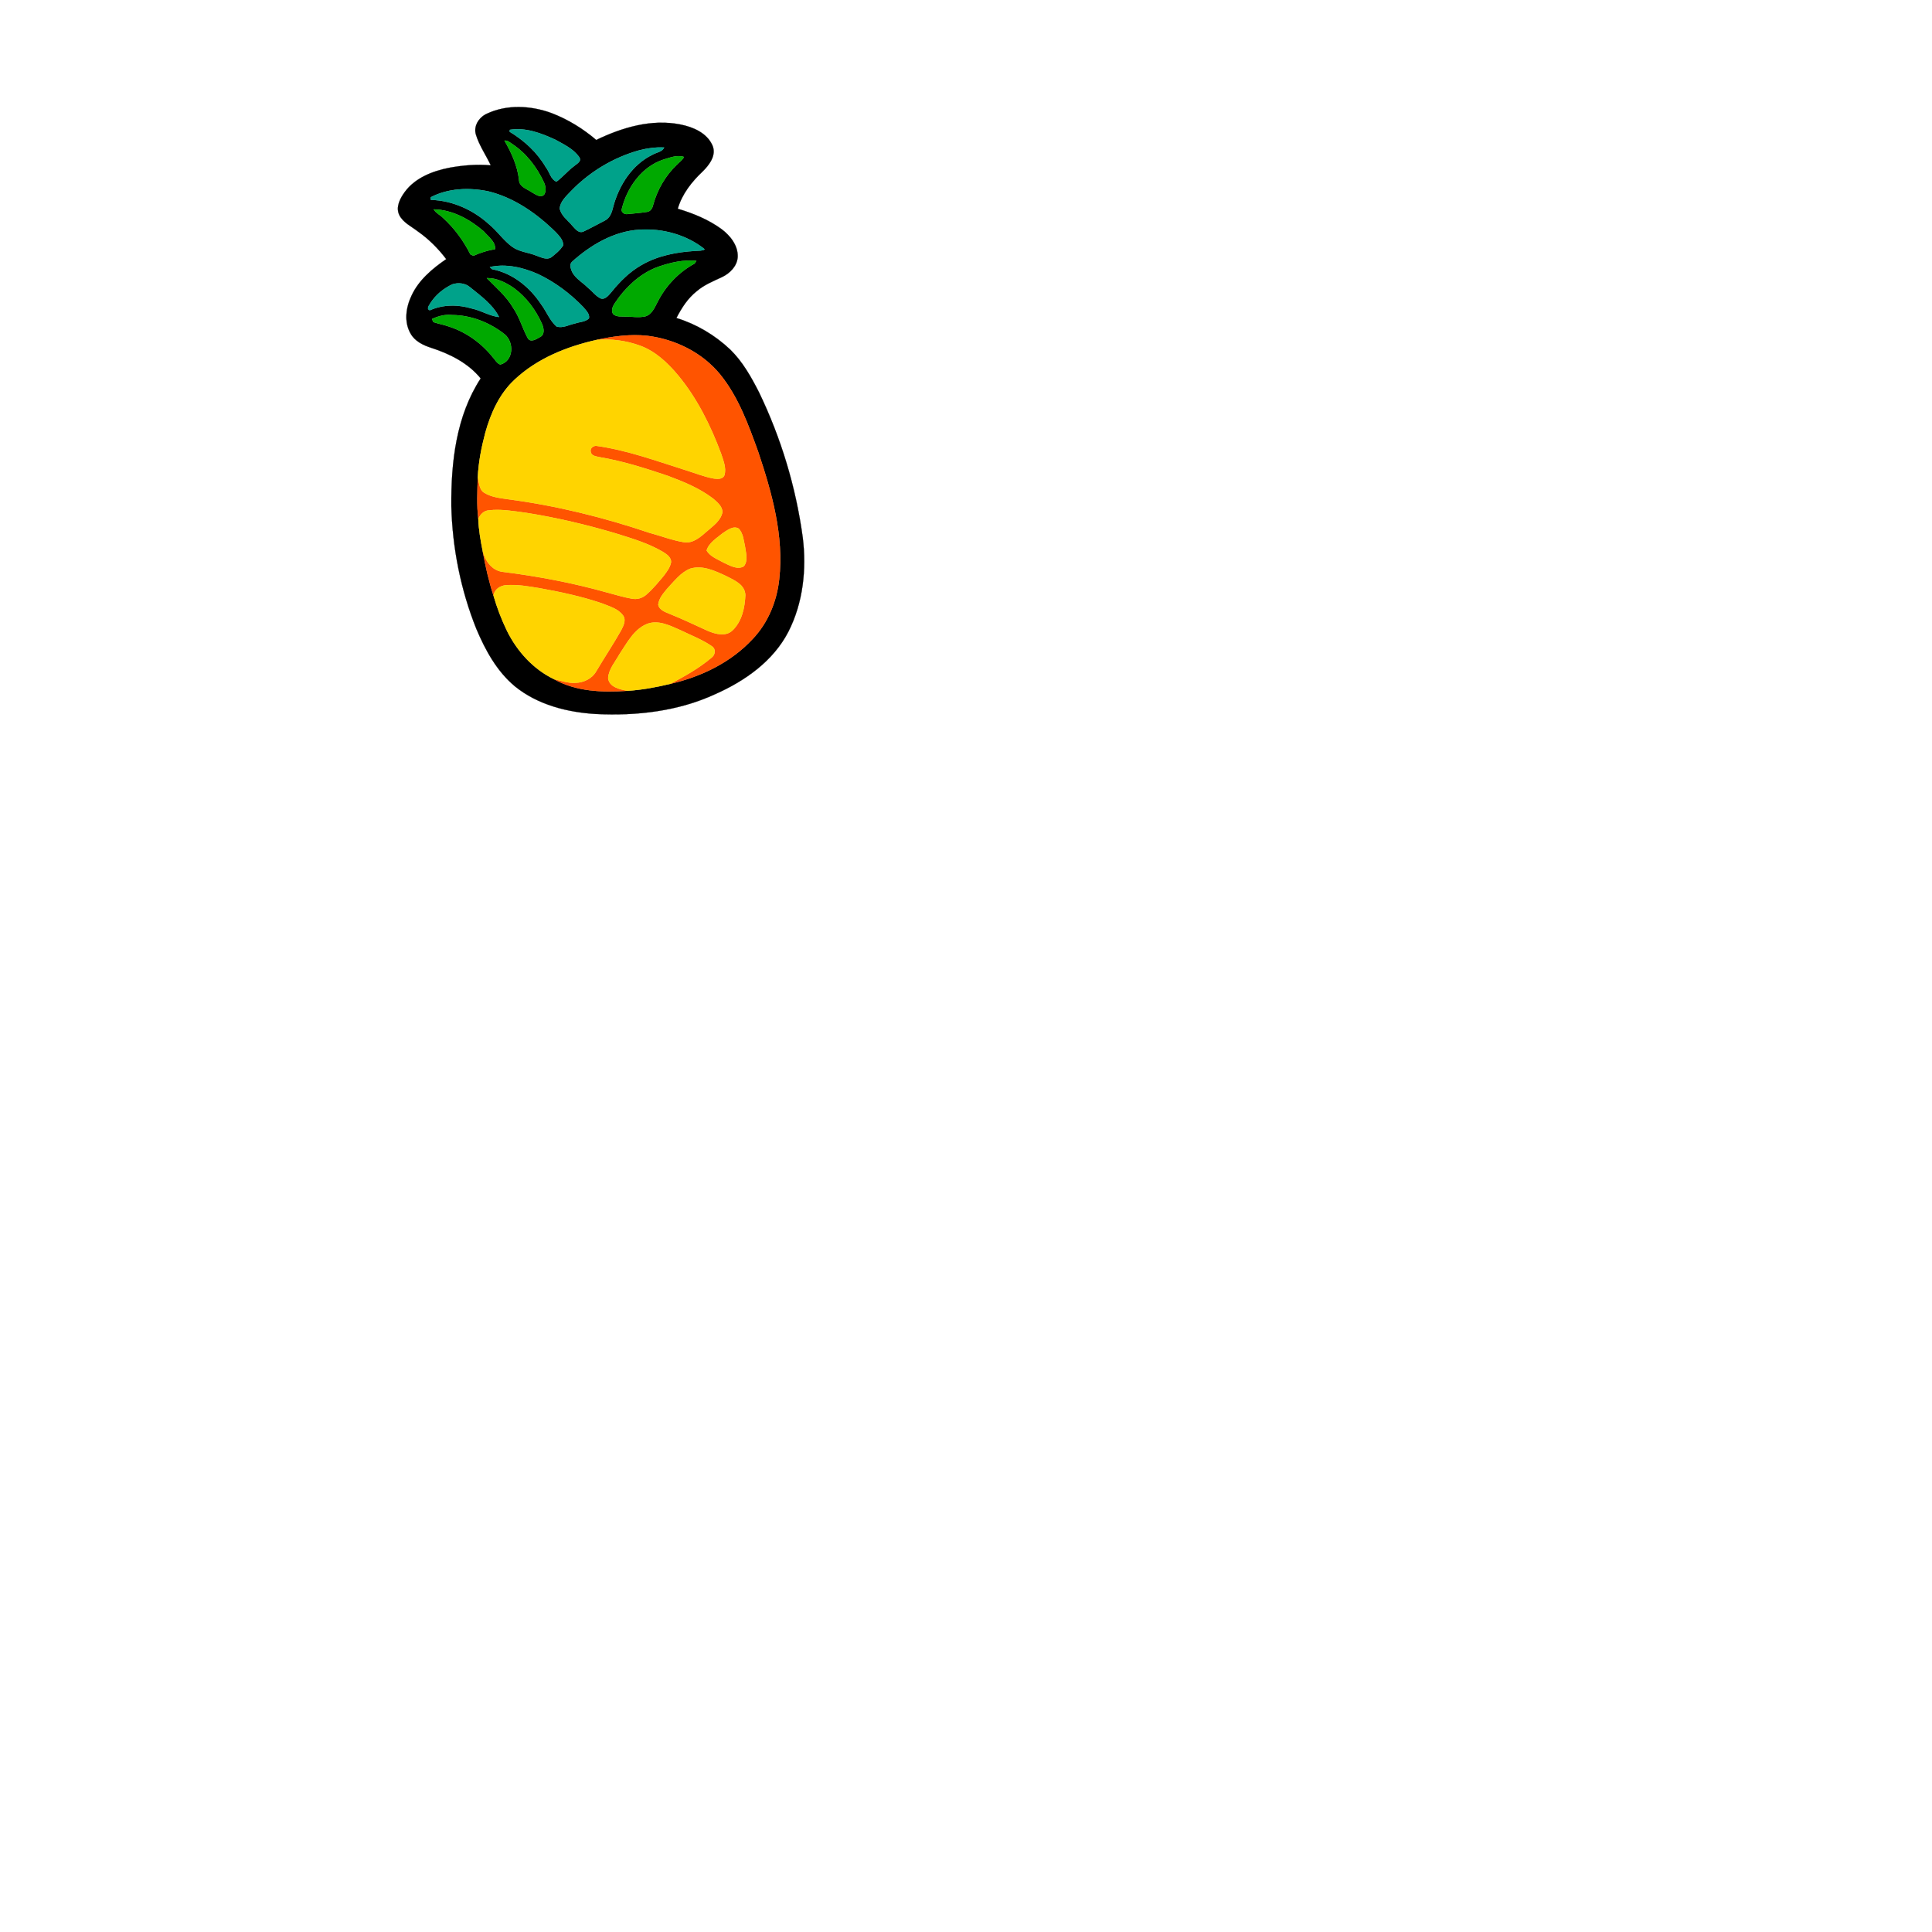 <?xml version="1.0" encoding="UTF-8" ?>
<!DOCTYPE svg PUBLIC "-//W3C//DTD SVG 1.1//EN" "http://www.w3.org/Graphics/SVG/1.1/DTD/svg11.dtd">
<svg width="1000pt" height="1000pt" viewBox="0 0 1000 1000" version="1.1" xmlns="http://www.w3.org/2000/svg">
<path fill="#000000" stroke="#000000" stroke-width="0.094" opacity="1.00" d=" M 251.86 58.92 C 262.33 53.93 274.75 54.61 285.45 58.53 C 293.91 61.77 301.74 66.57 308.61 72.45 C 322.02 65.98 337.21 61.46 352.15 64.43 C 358.68 65.70 365.88 68.78 368.74 75.22 C 370.98 80.32 367.18 85.28 363.73 88.71 C 358.05 94.07 353.01 100.43 350.81 108.05 C 358.82 110.43 366.71 113.65 373.49 118.60 C 378.02 122.01 382.09 127.12 381.83 133.07 C 381.49 137.86 377.72 141.54 373.59 143.48 C 369.12 145.56 364.47 147.44 360.68 150.68 C 356.02 154.33 352.79 159.41 350.11 164.60 C 360.50 167.77 370.08 173.49 377.97 180.94 C 384.38 187.20 388.82 195.12 392.86 203.04 C 404.27 226.68 411.96 252.12 415.49 278.14 C 417.54 294.65 415.69 312.09 408.03 327.04 C 400.20 342.19 385.56 352.48 370.30 359.24 C 351.11 368.14 329.51 370.60 308.57 369.57 C 293.71 368.71 278.43 364.85 266.65 355.35 C 257.22 347.56 251.21 336.54 246.53 325.43 C 238.47 305.32 234.17 283.69 233.61 262.05 C 233.43 239.30 236.08 215.37 248.81 195.87 C 242.33 187.87 232.75 183.10 223.12 180.00 C 218.95 178.66 214.63 176.56 212.46 172.55 C 209.04 166.53 210.12 159.07 212.99 153.06 C 216.71 144.96 223.77 139.07 230.97 134.12 C 226.82 128.62 221.88 123.69 216.23 119.74 C 212.90 117.15 208.66 115.25 206.69 111.32 C 204.70 107.25 207.04 102.76 209.45 99.44 C 214.89 92.00 223.98 88.50 232.73 86.80 C 239.74 85.55 246.92 84.91 254.03 85.59 C 251.58 80.33 248.16 75.49 246.42 69.94 C 244.87 65.45 247.81 60.79 251.86 58.92 M 263.91 67.19 L 263.79 68.17 C 271.36 72.73 278.02 78.86 282.51 86.53 C 284.46 88.93 284.94 92.74 288.02 94.02 C 291.23 91.66 293.78 88.48 296.99 86.08 C 298.36 84.82 301.33 83.60 299.78 81.30 C 296.83 77.13 291.98 74.82 287.62 72.41 C 280.30 68.99 272.07 65.84 263.91 67.19 M 261.12 72.78 C 264.74 79.03 267.81 85.76 268.64 93.01 C 268.70 96.81 272.88 97.79 275.44 99.61 C 277.28 100.56 279.76 102.68 281.65 100.72 C 282.87 98.85 282.40 96.31 281.53 94.38 C 277.91 86.62 272.54 79.50 265.37 74.70 C 264.05 73.87 262.81 72.61 261.12 72.78 M 331.00 77.77 C 317.43 81.51 304.97 89.07 295.25 99.23 C 292.91 101.73 289.98 104.34 289.73 107.97 C 290.53 111.70 293.89 114.00 296.21 116.78 C 297.68 118.30 299.39 120.83 301.86 119.89 C 305.68 118.13 309.32 116.02 313.08 114.14 C 315.72 112.83 316.71 109.88 317.33 107.21 C 320.29 95.95 327.18 85.08 337.95 79.95 C 339.93 78.82 342.71 78.64 343.77 76.36 C 339.47 76.11 335.16 76.72 331.00 77.77 M 343.42 82.59 C 332.22 86.26 324.69 96.89 321.90 107.95 C 321.21 109.87 323.32 111.14 324.98 110.77 C 328.30 110.44 331.65 110.19 334.94 109.66 C 336.77 109.40 337.73 107.65 338.07 106.01 C 340.22 98.18 344.41 90.90 350.31 85.29 C 351.55 83.95 353.21 82.93 354.03 81.24 C 350.51 79.99 346.81 81.63 343.42 82.59 M 222.95 102.11 C 222.97 102.44 223.00 103.11 223.01 103.45 C 234.36 103.72 245.26 108.79 253.53 116.43 C 257.67 119.95 260.77 124.57 265.19 127.78 C 268.91 130.46 273.68 130.61 277.80 132.38 C 280.13 133.15 282.86 134.66 285.24 133.22 C 287.56 131.44 289.90 129.51 291.48 127.01 C 291.65 124.27 289.41 122.12 287.69 120.24 C 277.98 110.65 266.29 102.40 252.89 99.08 C 242.98 96.99 232.06 97.35 222.95 102.11 M 224.49 108.36 C 225.60 110.26 227.72 111.18 229.26 112.70 C 235.12 118.04 239.92 124.55 243.47 131.64 C 243.86 131.83 244.64 132.21 245.02 132.40 C 248.61 130.79 252.34 129.57 256.24 128.97 C 256.59 125.08 252.62 122.41 250.32 119.70 C 243.16 113.53 234.13 108.55 224.49 108.36 M 296.22 135.37 C 295.27 136.23 295.00 137.57 295.45 138.75 C 296.46 143.40 301.05 145.69 304.19 148.78 C 306.42 150.59 308.18 153.05 310.76 154.39 C 313.14 155.35 314.92 152.86 316.32 151.34 C 320.73 145.81 325.82 140.70 332.02 137.19 C 340.49 132.25 350.37 130.41 360.05 129.86 C 361.64 129.70 363.37 129.93 364.81 129.07 C 355.47 121.53 342.94 118.12 331.00 118.89 C 317.80 119.70 305.87 126.72 296.22 135.37 M 341.02 137.98 C 331.37 141.34 323.70 148.74 318.11 157.10 C 317.09 158.70 316.13 160.96 317.47 162.67 C 319.29 164.17 321.81 163.71 323.98 163.89 C 327.29 163.87 330.67 164.49 333.94 163.77 C 337.39 162.80 338.84 159.18 340.35 156.30 C 344.58 147.96 351.26 140.86 359.53 136.41 C 359.76 136.06 360.22 135.35 360.45 135.00 C 353.86 134.35 347.23 135.86 341.02 137.98 M 253.52 138.24 C 253.82 138.52 254.42 139.06 254.72 139.33 C 265.48 141.38 274.40 148.77 280.28 157.77 C 282.98 161.41 284.59 165.90 288.02 168.96 C 291.24 170.05 294.45 168.06 297.58 167.44 C 299.97 166.56 302.93 166.67 304.83 164.81 C 305.37 162.54 303.25 160.65 301.96 159.02 C 295.18 151.97 287.20 145.96 278.32 141.80 C 270.62 138.43 261.88 136.35 253.52 138.24 M 251.97 143.95 C 256.77 148.87 262.14 153.38 265.65 159.42 C 268.91 164.18 270.37 169.85 273.10 174.87 C 274.47 177.57 277.65 175.53 279.47 174.45 C 282.15 173.21 281.48 169.75 280.49 167.57 C 277.28 160.34 272.35 153.77 265.95 149.07 C 261.86 146.27 257.01 143.80 251.97 143.95 M 222.86 156.78 C 222.31 157.87 220.40 159.92 222.50 160.59 C 229.35 157.50 237.19 157.54 244.30 159.70 C 249.12 160.71 253.38 163.57 258.31 164.09 C 255.01 157.57 248.85 153.22 243.32 148.71 C 240.82 146.56 237.20 146.16 234.14 147.17 C 229.62 149.29 225.58 152.57 222.86 156.78 M 223.61 165.10 C 223.78 165.50 224.13 166.30 224.30 166.70 C 227.08 167.65 230.00 168.13 232.77 169.14 C 241.56 172.06 249.33 177.72 255.10 184.94 C 256.30 186.28 257.18 188.06 258.98 188.69 C 265.92 186.78 266.21 177.06 261.12 172.97 C 253.47 166.94 243.85 163.14 234.05 163.06 C 230.45 162.63 226.86 163.62 223.61 165.10 M 308.98 175.90 C 293.53 179.34 278.13 185.48 266.44 196.44 C 258.56 203.72 254.03 213.81 251.20 223.99 C 249.19 231.58 247.64 239.36 247.31 247.23 C 247.10 254.33 246.71 261.53 247.58 268.60 C 247.77 274.29 248.81 279.94 249.90 285.52 C 251.28 293.18 253.00 300.81 255.42 308.21 C 257.22 314.52 259.59 320.68 262.46 326.59 C 267.68 337.14 276.09 346.43 286.78 351.54 C 298.16 357.99 311.88 358.43 324.64 357.57 C 332.20 357.10 339.70 355.72 347.06 353.92 C 362.98 350.28 378.46 342.77 389.65 330.65 C 397.56 322.30 402.07 311.23 403.31 299.87 C 405.82 277.35 399.52 255.01 392.43 233.86 C 387.41 219.94 382.27 205.63 372.88 193.97 C 363.59 182.50 349.49 175.58 334.97 173.80 C 326.25 172.89 317.49 174.02 308.98 175.90 Z" />
<path fill="#00a28a" stroke="#00a28a" stroke-width="0.094" opacity="1.00" d=" M 263.91 67.19 C 272.07 65.84 280.30 68.99 287.62 72.41 C 291.98 74.82 296.83 77.13 299.78 81.30 C 301.33 83.60 298.36 84.82 296.99 86.08 C 293.78 88.48 291.23 91.66 288.02 94.02 C 284.94 92.74 284.46 88.93 282.51 86.53 C 278.02 78.86 271.36 72.73 263.79 68.17 L 263.91 67.19 Z" />
<path fill="#00a900" stroke="#00a900" stroke-width="0.094" opacity="1.00" d=" M 261.12 72.78 C 262.81 72.61 264.05 73.87 265.37 74.70 C 272.54 79.50 277.91 86.62 281.53 94.38 C 282.40 96.31 282.87 98.85 281.65 100.72 C 279.76 102.68 277.28 100.56 275.44 99.61 C 272.88 97.79 268.70 96.81 268.64 93.01 C 267.81 85.76 264.74 79.03 261.12 72.78 Z" />
<path fill="#00a28a" stroke="#00a28a" stroke-width="0.094" opacity="1.00" d=" M 331.00 77.77 C 335.16 76.72 339.47 76.11 343.77 76.36 C 342.71 78.64 339.93 78.82 337.95 79.95 C 327.18 85.08 320.29 95.95 317.33 107.21 C 316.71 109.88 315.72 112.83 313.08 114.14 C 309.32 116.02 305.68 118.13 301.86 119.89 C 299.39 120.83 297.68 118.30 296.21 116.78 C 293.89 114.00 290.53 111.70 289.73 107.97 C 289.98 104.34 292.91 101.73 295.25 99.23 C 304.97 89.07 317.43 81.51 331.00 77.77 Z" />
<path fill="#00a900" stroke="#00a900" stroke-width="0.094" opacity="1.00" d=" M 343.42 82.59 C 346.81 81.63 350.51 79.99 354.03 81.24 C 353.21 82.93 351.55 83.95 350.31 85.29 C 344.41 90.90 340.22 98.18 338.07 106.01 C 337.73 107.65 336.77 109.40 334.94 109.66 C 331.65 110.19 328.30 110.44 324.98 110.77 C 323.32 111.14 321.21 109.87 321.90 107.95 C 324.69 96.89 332.22 86.26 343.42 82.59 Z" />
<path fill="#00a28a" stroke="#00a28a" stroke-width="0.094" opacity="1.00" d=" M 222.95 102.11 C 232.06 97.35 242.98 96.99 252.89 99.08 C 266.29 102.40 277.98 110.65 287.69 120.24 C 289.41 122.12 291.65 124.27 291.48 127.01 C 289.90 129.51 287.56 131.44 285.24 133.22 C 282.86 134.66 280.13 133.15 277.80 132.38 C 273.68 130.61 268.91 130.46 265.19 127.78 C 260.77 124.57 257.67 119.95 253.53 116.43 C 245.26 108.79 234.36 103.72 223.01 103.45 C 223.00 103.11 222.97 102.44 222.95 102.11 Z" />
<path fill="#00a900" stroke="#00a900" stroke-width="0.094" opacity="1.00" d=" M 224.49 108.36 C 234.13 108.55 243.16 113.53 250.32 119.70 C 252.62 122.41 256.59 125.08 256.24 128.97 C 252.34 129.57 248.61 130.79 245.02 132.40 C 244.64 132.21 243.86 131.83 243.47 131.64 C 239.92 124.55 235.12 118.04 229.26 112.70 C 227.72 111.18 225.60 110.26 224.49 108.36 Z" />
<path fill="#00a28a" stroke="#00a28a" stroke-width="0.094" opacity="1.00" d=" M 296.22 135.37 C 305.87 126.72 317.80 119.70 331.00 118.89 C 342.94 118.12 355.47 121.53 364.81 129.07 C 363.37 129.93 361.64 129.70 360.05 129.86 C 350.37 130.41 340.49 132.25 332.02 137.19 C 325.82 140.70 320.73 145.81 316.32 151.34 C 314.92 152.86 313.14 155.35 310.76 154.39 C 308.18 153.05 306.42 150.59 304.19 148.78 C 301.05 145.69 296.46 143.40 295.45 138.75 C 295.00 137.57 295.27 136.23 296.22 135.37 Z" />
<path fill="#00a900" stroke="#00a900" stroke-width="0.094" opacity="1.00" d=" M 341.02 137.98 C 347.23 135.86 353.86 134.35 360.45 135.00 C 360.22 135.35 359.76 136.06 359.53 136.41 C 351.26 140.86 344.58 147.96 340.35 156.30 C 338.84 159.18 337.39 162.80 333.94 163.77 C 330.67 164.49 327.29 163.87 323.98 163.89 C 321.81 163.71 319.29 164.17 317.47 162.67 C 316.13 160.96 317.09 158.70 318.11 157.10 C 323.70 148.74 331.37 141.34 341.02 137.98 Z" />
<path fill="#00a28a" stroke="#00a28a" stroke-width="0.094" opacity="1.00" d=" M 253.52 138.24 C 261.88 136.35 270.62 138.43 278.32 141.80 C 287.20 145.96 295.18 151.97 301.96 159.02 C 303.25 160.65 305.37 162.54 304.83 164.81 C 302.93 166.67 299.97 166.56 297.58 167.44 C 294.45 168.06 291.24 170.05 288.02 168.96 C 284.59 165.90 282.98 161.41 280.28 157.77 C 274.40 148.77 265.48 141.38 254.72 139.33 C 254.42 139.06 253.82 138.52 253.52 138.24 Z" />
<path fill="#00a900" stroke="#00a900" stroke-width="0.094" opacity="1.00" d=" M 251.97 143.95 C 257.01 143.80 261.86 146.27 265.95 149.07 C 272.35 153.77 277.28 160.34 280.49 167.57 C 281.48 169.75 282.15 173.21 279.47 174.45 C 277.65 175.53 274.47 177.57 273.10 174.87 C 270.37 169.85 268.91 164.18 265.65 159.42 C 262.14 153.38 256.77 148.87 251.97 143.95 Z" />
<path fill="#00a28a" stroke="#00a28a" stroke-width="0.094" opacity="1.00" d=" M 222.86 156.78 C 225.58 152.57 229.62 149.29 234.14 147.17 C 237.20 146.16 240.82 146.56 243.32 148.71 C 248.85 153.22 255.01 157.57 258.31 164.09 C 253.38 163.57 249.12 160.71 244.30 159.70 C 237.19 157.54 229.35 157.50 222.50 160.59 C 220.40 159.92 222.31 157.87 222.86 156.78 Z" />
<path fill="#00a900" stroke="#00a900" stroke-width="0.094" opacity="1.00" d=" M 223.61 165.10 C 226.86 163.62 230.45 162.63 234.05 163.06 C 243.85 163.14 253.47 166.94 261.12 172.97 C 266.21 177.06 265.92 186.78 258.98 188.69 C 257.18 188.06 256.30 186.28 255.10 184.94 C 249.33 177.72 241.56 172.06 232.77 169.14 C 230.00 168.13 227.08 167.65 224.30 166.70 C 224.13 166.30 223.78 165.50 223.61 165.10 Z" />
<path fill="#ff5400" stroke="#ff5400" stroke-width="0.094" opacity="1.00" d=" M 308.98 175.90 C 317.49 174.02 326.25 172.89 334.97 173.80 C 349.49 175.58 363.59 182.50 372.88 193.97 C 382.27 205.63 387.41 219.94 392.43 233.86 C 399.52 255.01 405.82 277.35 403.31 299.87 C 402.07 311.23 397.56 322.30 389.65 330.65 C 378.46 342.77 362.98 350.28 347.06 353.92 C 354.51 349.94 361.96 345.78 368.42 340.28 C 370.24 338.85 370.59 335.92 368.52 334.54 C 363.43 331.01 357.56 328.81 352.02 326.11 C 346.74 323.80 340.80 320.74 334.95 322.93 C 328.06 325.72 324.58 332.79 320.64 338.62 C 318.46 342.58 315.11 346.26 314.77 350.95 C 315.29 355.70 320.83 356.75 324.64 357.57 C 311.88 358.43 298.16 357.99 286.78 351.54 C 290.48 352.32 294.14 353.74 297.99 353.41 C 302.15 353.29 306.44 351.24 308.54 347.54 C 312.76 340.43 317.36 333.55 321.43 326.35 C 322.63 324.01 324.25 321.02 322.47 318.54 C 319.95 315.06 315.54 313.93 311.76 312.37 C 301.37 308.81 290.59 306.50 279.79 304.54 C 273.91 303.55 267.93 302.47 261.95 302.89 C 258.89 303.12 255.99 305.03 255.42 308.21 C 253.00 300.81 251.28 293.18 249.90 285.52 C 251.25 290.41 254.67 295.26 260.05 295.96 C 278.38 298.25 296.59 301.70 314.38 306.71 C 318.60 307.82 322.79 309.13 327.11 309.88 C 329.80 310.41 332.62 309.52 334.64 307.69 C 337.86 304.91 340.55 301.57 343.30 298.33 C 344.99 296.12 346.85 293.79 347.34 290.98 C 347.44 288.49 345.15 286.94 343.31 285.76 C 335.76 281.26 327.27 278.77 318.95 276.16 C 303.62 271.59 288.02 267.91 272.22 265.42 C 265.88 264.57 259.45 263.41 253.05 264.14 C 250.43 264.33 248.56 266.29 247.58 268.60 C 246.71 261.53 247.10 254.33 247.31 247.23 C 248.12 249.93 247.97 253.53 250.78 255.13 C 254.44 257.34 258.81 257.79 262.96 258.40 C 287.90 261.68 312.41 267.76 336.23 275.80 C 342.18 277.39 347.98 279.68 354.08 280.65 C 358.85 281.35 362.64 277.82 365.96 274.95 C 369.14 272.13 373.14 269.45 373.95 264.96 C 373.74 261.93 371.18 259.83 369.02 258.01 C 362.03 252.70 353.81 249.33 345.65 246.29 C 334.07 242.39 322.37 238.64 310.30 236.62 C 308.60 236.21 306.20 236.06 305.77 233.97 C 305.16 232.12 307.19 230.42 308.97 230.81 C 324.40 232.98 339.11 238.35 353.91 243.03 C 359.13 244.61 364.21 246.76 369.61 247.71 C 371.47 247.94 374.22 248.11 374.97 245.91 C 376.05 242.18 374.37 238.40 373.26 234.88 C 367.84 220.33 360.85 206.15 350.87 194.14 C 345.53 187.78 339.22 181.80 331.27 178.91 C 324.19 176.32 316.49 175.30 308.98 175.90 M 374.03 276.02 C 370.96 278.59 366.95 280.89 365.75 284.95 C 367.68 288.17 371.54 289.49 374.68 291.27 C 377.80 292.69 381.63 295.05 384.99 293.12 C 387.29 290.24 386.09 286.26 385.63 282.97 C 384.92 279.78 384.70 276.15 382.39 273.64 C 379.54 271.90 376.41 274.51 374.03 276.02 M 357.26 294.34 C 352.31 296.32 349.04 300.80 345.47 304.54 C 343.44 307.04 341.04 309.64 340.71 313.00 C 341.37 316.02 344.68 316.85 347.12 317.94 C 353.66 320.54 359.96 323.67 366.38 326.53 C 370.35 328.18 375.65 329.67 379.16 326.26 C 384.02 321.62 385.53 314.46 385.78 307.98 C 385.58 302.57 380.01 300.31 375.90 298.19 C 370.18 295.53 363.66 292.38 357.26 294.34 Z" />
<path fill="#ffd400" stroke="#ffd400" stroke-width="0.094" opacity="1.00" d=" M 266.44 196.44 C 278.13 185.48 293.53 179.34 308.98 175.90 C 316.49 175.30 324.19 176.32 331.27 178.91 C 339.22 181.80 345.53 187.78 350.87 194.14 C 360.85 206.15 367.84 220.33 373.26 234.88 C 374.37 238.40 376.05 242.18 374.97 245.91 C 374.22 248.11 371.47 247.94 369.61 247.71 C 364.21 246.76 359.13 244.61 353.91 243.03 C 339.11 238.35 324.40 232.98 308.97 230.81 C 307.19 230.42 305.16 232.12 305.77 233.97 C 306.20 236.06 308.60 236.21 310.30 236.62 C 322.37 238.64 334.07 242.39 345.65 246.29 C 353.81 249.33 362.03 252.70 369.02 258.01 C 371.18 259.83 373.74 261.93 373.95 264.96 C 373.14 269.45 369.14 272.13 365.96 274.95 C 362.64 277.82 358.85 281.35 354.08 280.65 C 347.98 279.68 342.18 277.39 336.23 275.80 C 312.41 267.76 287.90 261.68 262.96 258.40 C 258.81 257.79 254.44 257.34 250.78 255.13 C 247.97 253.53 248.12 249.93 247.31 247.23 C 247.64 239.36 249.19 231.58 251.20 223.99 C 254.03 213.81 258.56 203.72 266.44 196.44 Z" />
<path fill="#ffd400" stroke="#ffd400" stroke-width="0.094" opacity="1.00" d=" M 247.58 268.60 C 248.56 266.29 250.43 264.33 253.05 264.14 C 259.45 263.41 265.88 264.57 272.22 265.42 C 288.02 267.91 303.62 271.59 318.95 276.16 C 327.27 278.77 335.76 281.26 343.31 285.76 C 345.15 286.94 347.44 288.49 347.34 290.98 C 346.85 293.79 344.99 296.12 343.30 298.33 C 340.55 301.57 337.86 304.91 334.64 307.69 C 332.62 309.52 329.80 310.41 327.11 309.88 C 322.79 309.13 318.60 307.82 314.38 306.71 C 296.59 301.70 278.38 298.25 260.05 295.96 C 254.67 295.26 251.25 290.41 249.90 285.52 C 248.81 279.94 247.77 274.29 247.58 268.60 Z" />
<path fill="#ffd400" stroke="#ffd400" stroke-width="0.094" opacity="1.00" d=" M 374.03 276.02 C 376.41 274.51 379.54 271.90 382.39 273.64 C 384.70 276.15 384.92 279.78 385.63 282.97 C 386.09 286.26 387.29 290.24 384.99 293.12 C 381.63 295.05 377.80 292.69 374.68 291.27 C 371.54 289.49 367.68 288.17 365.75 284.95 C 366.95 280.89 370.96 278.59 374.03 276.02 Z" />
<path fill="#ffd400" stroke="#ffd400" stroke-width="0.094" opacity="1.00" d=" M 357.26 294.34 C 363.66 292.38 370.18 295.53 375.90 298.19 C 380.01 300.31 385.58 302.57 385.78 307.98 C 385.53 314.46 384.02 321.62 379.16 326.26 C 375.65 329.67 370.35 328.18 366.38 326.53 C 359.96 323.67 353.66 320.54 347.12 317.94 C 344.68 316.85 341.37 316.02 340.71 313.00 C 341.04 309.64 343.44 307.04 345.47 304.54 C 349.04 300.80 352.31 296.32 357.26 294.34 Z" />
<path fill="#ffd400" stroke="#ffd400" stroke-width="0.094" opacity="1.00" d=" M 255.42 308.21 C 255.99 305.03 258.89 303.12 261.95 302.89 C 267.93 302.47 273.91 303.55 279.79 304.54 C 290.59 306.50 301.37 308.81 311.76 312.37 C 315.54 313.93 319.95 315.06 322.47 318.54 C 324.25 321.02 322.63 324.01 321.43 326.35 C 317.36 333.55 312.76 340.43 308.54 347.54 C 306.44 351.24 302.15 353.29 297.99 353.41 C 294.14 353.74 290.48 352.32 286.78 351.54 C 276.09 346.43 267.68 337.14 262.46 326.59 C 259.59 320.68 257.22 314.52 255.42 308.21 Z" />
<path fill="#ffd400" stroke="#ffd400" stroke-width="0.094" opacity="1.00" d=" M 334.95 322.93 C 340.80 320.74 346.74 323.80 352.02 326.11 C 357.56 328.81 363.43 331.01 368.52 334.54 C 370.59 335.92 370.24 338.85 368.42 340.28 C 361.96 345.78 354.51 349.94 347.06 353.92 C 339.70 355.72 332.20 357.10 324.64 357.57 C 320.83 356.75 315.29 355.70 314.77 350.95 C 315.11 346.26 318.46 342.58 320.64 338.62 C 324.58 332.79 328.06 325.72 334.95 322.93 Z" />
</svg>

